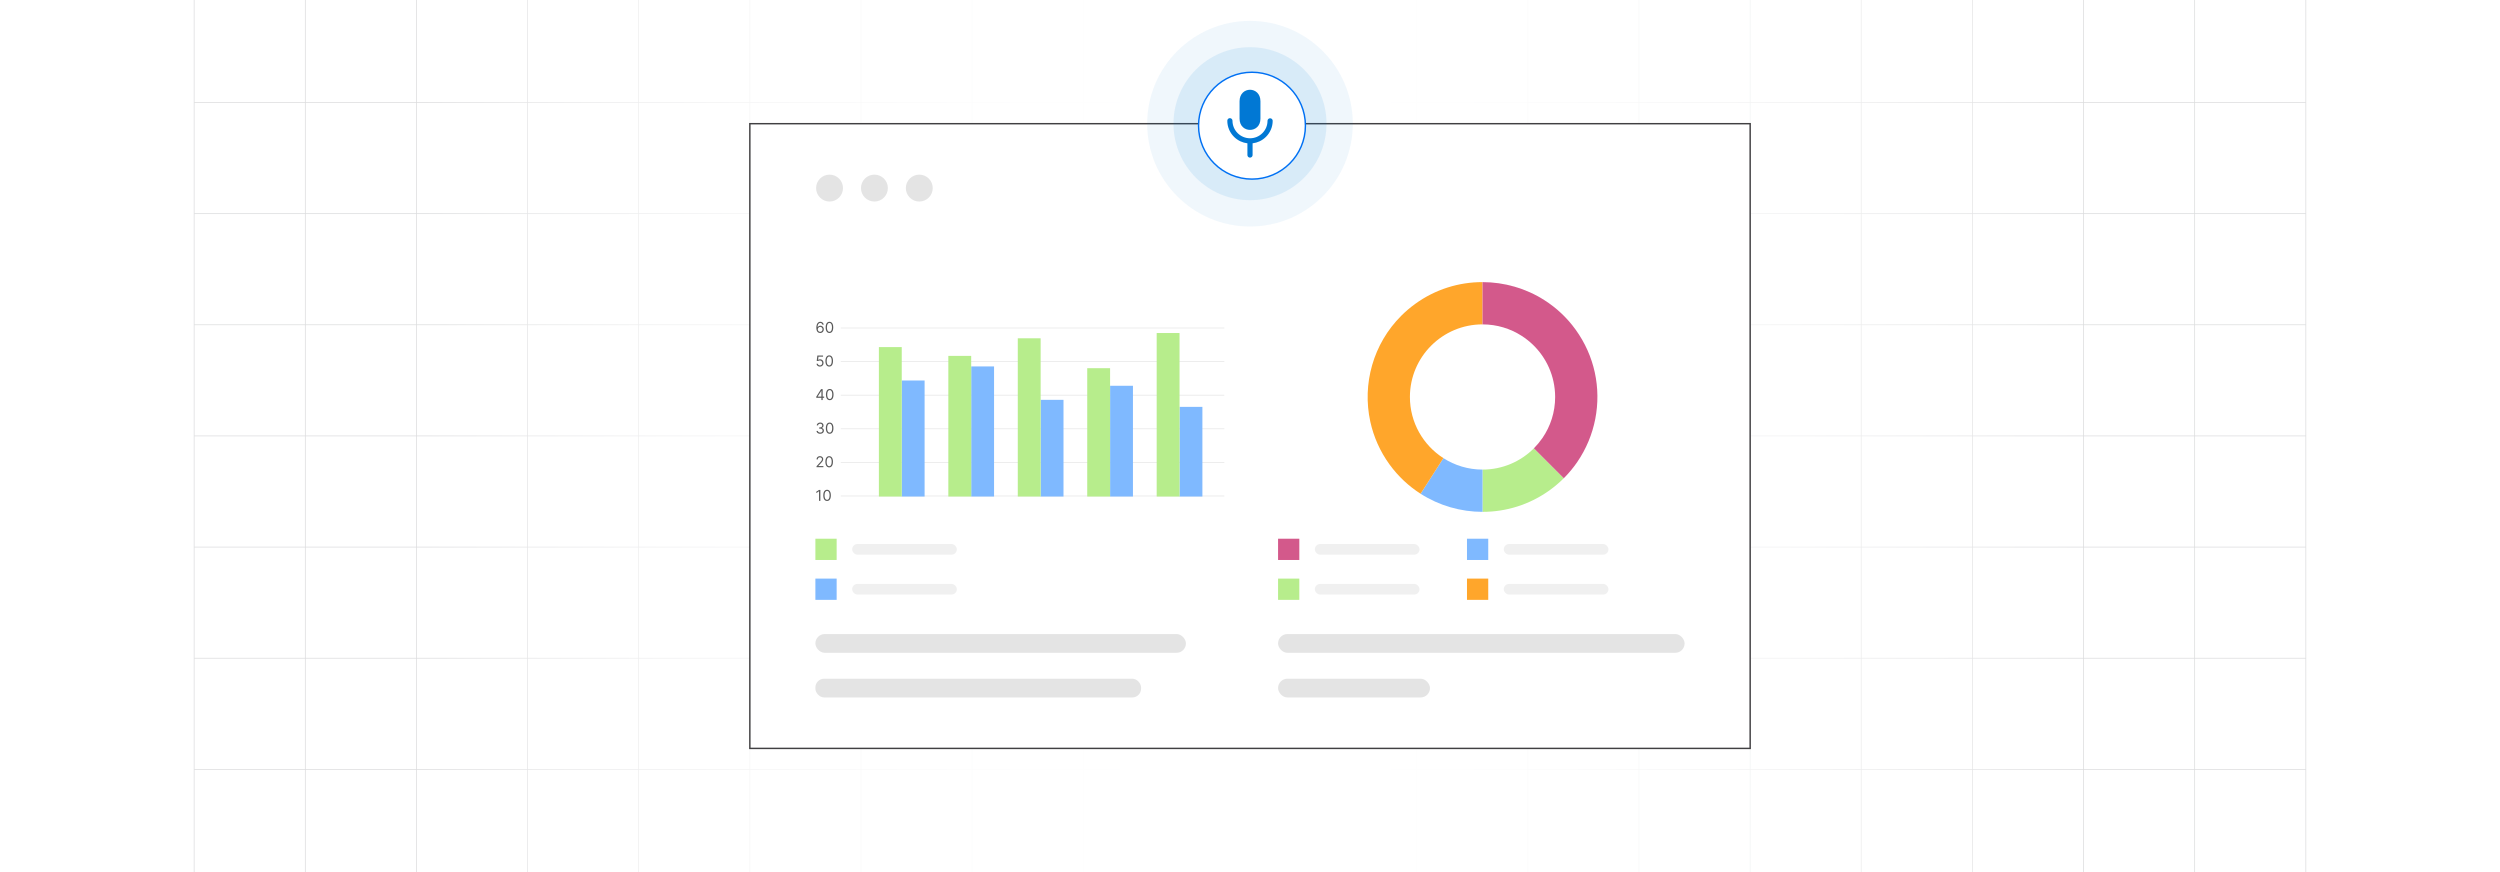<?xml version="1.0" encoding="UTF-8"?><svg id="Layer_1" xmlns="http://www.w3.org/2000/svg" xmlns:xlink="http://www.w3.org/1999/xlink" viewBox="0 0 860 300"><defs><clipPath id="clippath"><rect y="-.038" width="860" height="300.076" fill="none" stroke-width="0"/></clipPath><clipPath id="clippath-1"><rect y="-.038" width="860" height="300.076" fill="none" stroke-width="0"/></clipPath><linearGradient id="linear-gradient" x1="144.881" y1="149.981" x2="715.119" y2="149.981" gradientUnits="userSpaceOnUse"><stop offset="0" stop-color="#fff" stop-opacity="0"/><stop offset=".039" stop-color="#fff" stop-opacity=".179"/><stop offset=".087" stop-color="#fff" stop-opacity=".369"/><stop offset=".137" stop-color="#fff" stop-opacity=".539"/><stop offset=".189" stop-color="#fff" stop-opacity=".681"/><stop offset=".244" stop-color="#fff" stop-opacity=".797"/><stop offset=".301" stop-color="#fff" stop-opacity=".887"/><stop offset=".363" stop-color="#fff" stop-opacity=".951"/><stop offset=".432" stop-color="#fff" stop-opacity=".988"/><stop offset=".523" stop-color="#fff"/><stop offset=".583" stop-color="#fff" stop-opacity=".984"/><stop offset=".643" stop-color="#fff" stop-opacity=".937"/><stop offset=".703" stop-color="#fff" stop-opacity=".858"/><stop offset=".763" stop-color="#fff" stop-opacity=".747"/><stop offset=".823" stop-color="#fff" stop-opacity=".604"/><stop offset=".883" stop-color="#fff" stop-opacity=".428"/><stop offset=".943" stop-color="#fff" stop-opacity=".225"/><stop offset="1" stop-color="#fff" stop-opacity="0"/></linearGradient><linearGradient id="linear-gradient-2" x1="560.116" y1="165.088" x2="560.116" y2="163.644" gradientUnits="userSpaceOnUse"><stop offset=".001" stop-color="#ff1d25" stop-opacity="0"/><stop offset=".079" stop-color="#f6272d" stop-opacity=".259"/><stop offset=".156" stop-color="#f03034" stop-opacity=".483"/><stop offset=".233" stop-color="#ea383b" stop-opacity=".669"/><stop offset=".307" stop-color="#e53e3f" stop-opacity=".813"/><stop offset=".378" stop-color="#e24243" stop-opacity=".916"/><stop offset=".445" stop-color="#e04545" stop-opacity=".979"/><stop offset=".503" stop-color="#e04646"/><stop offset=".561" stop-color="#e04545" stop-opacity=".979"/><stop offset=".627" stop-color="#e24243" stop-opacity=".917"/><stop offset=".697" stop-color="#e53e3f" stop-opacity=".815"/><stop offset=".77" stop-color="#ea383b" stop-opacity=".672"/><stop offset=".845" stop-color="#ef3135" stop-opacity=".488"/><stop offset=".922" stop-color="#f6272d" stop-opacity=".263"/><stop offset="1" stop-color="#ff1d25" stop-opacity="0"/></linearGradient><linearGradient id="linear-gradient-3" x1="469.176" y1="149.136" x2="469.176" y2="147.796" xlink:href="#linear-gradient-2"/><filter id="drop-shadow-1" filterUnits="userSpaceOnUse"><feOffset dx=".682" dy=".682"/><feGaussianBlur result="blur" stdDeviation="1.024"/><feFlood flood-color="#333" flood-opacity=".07"/><feComposite in2="blur" operator="in"/><feComposite in="SourceGraphic"/></filter></defs><rect y="0" width="860" height="300" rx="5" ry="5" fill="#fff" stroke-width="0"/><rect y="0" width="860" height="300" rx="5" ry="5" fill="#fff" stroke-width="0"/><rect y="0" width="860" height="300" rx="5" ry="5" fill="#fff" stroke-width="0"/><rect y="0" width="860" height="300" rx="5" ry="5" fill="#fff" stroke-width="0"/><rect y="0" width="860" height="300" rx="5" ry="5" fill="#fff" stroke-width="0"/><rect y="0" width="860" height="300" rx="5" ry="5" fill="#fff" stroke-width="0"/><rect y="0" width="860" height="300" rx="5" ry="5" fill="#fff" stroke-width="0"/><rect y="0" width="860" height="300" rx="5" ry="5" fill="#fff" stroke-width="0"/><g clip-path="url(#clippath)"><rect y="0" width="860" height="300" rx="5" ry="5" fill="#fff" stroke-width="0"/><g clip-path="url(#clippath-1)"><rect y="-.038" width="860" height="300" rx="5" ry="5" fill="#fff" stroke-width="0"/><rect x="66.787" y="-2.966" width="726.419" height="305.872" fill="none" stroke="#dbdcdd" stroke-miterlimit="10" stroke-width=".25"/><polyline points="66.791 264.672 105.02 264.672 143.248 264.672 143.265 264.672 181.493 264.672 219.705 264.672 219.721 264.672 257.95 264.672 296.178 264.672 296.195 264.672 334.423 264.672 372.651 264.672 410.896 264.672 449.108 264.672 487.337 264.672 487.353 264.672 525.581 264.672 563.81 264.672 563.826 264.672 602.054 264.672 640.267 264.672 640.283 264.672 678.511 264.672 716.74 264.672 754.968 264.672 754.984 264.672 793.213 264.672" fill="none" stroke="#dbdcdd" stroke-miterlimit="10" stroke-width=".25"/><polyline points="66.791 226.428 105.02 226.428 143.248 226.428 143.265 226.428 181.493 226.428 219.705 226.428 219.721 226.428 257.95 226.428 296.178 226.428 296.195 226.428 334.423 226.428 372.651 226.428 410.896 226.428 449.108 226.428 487.337 226.428 487.353 226.428 525.581 226.428 563.81 226.428 563.826 226.428 602.054 226.428 640.267 226.428 640.283 226.428 678.511 226.428 716.74 226.428 754.968 226.428 754.984 226.428 793.213 226.428" fill="none" stroke="#dbdcdd" stroke-miterlimit="10" stroke-width=".25"/><polyline points="66.791 188.199 105.02 188.199 143.248 188.199 143.265 188.199 181.493 188.199 219.705 188.199 219.721 188.199 257.95 188.199 296.178 188.199 296.195 188.199 334.423 188.199 372.651 188.199 410.896 188.199 449.108 188.199 487.337 188.199 487.353 188.199 525.581 188.199 563.81 188.199 563.826 188.199 602.054 188.199 640.267 188.199 640.283 188.199 678.511 188.199 716.74 188.199 754.968 188.199 754.984 188.199 793.213 188.199" fill="none" stroke="#dbdcdd" stroke-miterlimit="10" stroke-width=".25"/><polyline points="66.791 149.954 105.02 149.954 143.248 149.954 143.265 149.954 181.493 149.954 219.705 149.954 219.721 149.954 257.95 149.954 296.178 149.954 296.195 149.954 334.423 149.954 372.651 149.954 410.896 149.954 449.108 149.954 487.337 149.954 487.353 149.954 525.581 149.954 563.81 149.954 563.826 149.954 602.054 149.954 640.267 149.954 640.283 149.954 678.511 149.954 716.74 149.954 754.968 149.954 754.984 149.954 793.213 149.954" fill="none" stroke="#dbdcdd" stroke-miterlimit="10" stroke-width=".25"/><polyline points="66.791 111.726 105.02 111.726 143.248 111.726 143.265 111.726 181.493 111.726 219.705 111.726 219.721 111.726 257.95 111.726 296.178 111.726 296.195 111.726 334.423 111.726 372.651 111.726 410.896 111.726 449.108 111.726 487.337 111.726 487.353 111.726 525.581 111.726 563.81 111.726 563.826 111.726 602.054 111.726 640.267 111.726 640.283 111.726 678.511 111.726 716.74 111.726 754.968 111.726 754.984 111.726 793.213 111.726" fill="none" stroke="#dbdcdd" stroke-miterlimit="10" stroke-width=".25"/><polyline points="66.791 73.498 105.02 73.498 143.248 73.498 143.265 73.498 181.493 73.498 219.705 73.498 219.721 73.498 257.95 73.498 296.178 73.498 296.195 73.498 334.423 73.498 372.651 73.498 410.896 73.498 449.108 73.498 487.337 73.498 487.353 73.498 525.581 73.498 563.81 73.498 563.826 73.498 602.054 73.498 640.267 73.498 640.283 73.498 678.511 73.498 716.74 73.498 754.968 73.498 754.984 73.498 793.213 73.498" fill="none" stroke="#dbdcdd" stroke-miterlimit="10" stroke-width=".25"/><polyline points="66.791 35.269 105.02 35.269 143.248 35.269 143.265 35.269 181.493 35.269 219.705 35.269 219.721 35.269 257.95 35.269 296.178 35.269 296.195 35.269 334.423 35.269 372.651 35.269 410.896 35.269 449.108 35.269 487.337 35.269 487.353 35.269 525.581 35.269 563.81 35.269 563.826 35.269 602.054 35.269 640.267 35.269 640.283 35.269 678.511 35.269 716.74 35.269 754.968 35.269 754.984 35.269 793.213 35.269" fill="none" stroke="#dbdcdd" stroke-miterlimit="10" stroke-width=".25"/><polyline points="754.966 -2.982 754.966 -2.966 754.966 35.273 754.966 73.498 754.966 111.722 754.966 111.738 754.966 149.947 754.966 188.202 754.966 226.427 754.966 264.666 754.966 302.906" fill="none" stroke="#dbdcdd" stroke-miterlimit="10" stroke-width=".25"/><polyline points="716.742 -2.982 716.742 -2.966 716.742 35.273 716.742 73.498 716.742 111.722 716.742 111.738 716.742 149.947 716.742 188.202 716.742 226.427 716.742 264.666 716.742 302.906" fill="none" stroke="#dbdcdd" stroke-miterlimit="10" stroke-width=".25"/><polyline points="678.517 -2.982 678.517 -2.966 678.517 35.273 678.517 73.498 678.517 111.722 678.517 111.738 678.517 149.947 678.517 188.202 678.517 226.427 678.517 264.666 678.517 302.906" fill="none" stroke="#dbdcdd" stroke-miterlimit="10" stroke-width=".25"/><polyline points="640.262 -2.982 640.262 -2.966 640.262 35.273 640.262 73.498 640.262 111.722 640.262 111.738 640.262 149.947 640.262 188.202 640.262 226.427 640.262 264.666 640.262 302.906" fill="none" stroke="#dbdcdd" stroke-miterlimit="10" stroke-width=".25"/><polyline points="602.053 -2.982 602.053 -2.966 602.053 35.273 602.053 73.498 602.053 111.722 602.053 111.738 602.053 149.947 602.053 188.202 602.053 226.427 602.053 264.666 602.053 302.906" fill="none" stroke="#dbdcdd" stroke-miterlimit="10" stroke-width=".25"/><polyline points="563.813 -2.982 563.813 -2.966 563.813 35.273 563.813 73.498 563.813 111.722 563.813 111.738 563.813 149.947 563.813 188.202 563.813 226.427 563.813 264.666 563.813 302.906" fill="none" stroke="#dbdcdd" stroke-miterlimit="10" stroke-width=".25"/><polyline points="525.588 -2.982 525.588 -2.966 525.588 35.273 525.588 73.498 525.588 111.722 525.588 111.738 525.588 149.947 525.588 188.202 525.588 226.427 525.588 264.666 525.588 302.906" fill="none" stroke="#dbdcdd" stroke-miterlimit="10" stroke-width=".25"/><polyline points="487.334 -2.982 487.334 -2.966 487.334 35.273 487.334 73.498 487.334 111.722 487.334 111.738 487.334 149.947 487.334 188.202 487.334 226.427 487.334 264.666 487.334 302.906" fill="none" stroke="#dbdcdd" stroke-miterlimit="10" stroke-width=".25"/><polyline points="449.109 -2.982 449.109 -2.966 449.109 35.273 449.109 73.498 449.109 111.722 449.109 111.738 449.109 149.947 449.109 188.202 449.109 226.427 449.109 264.666 449.109 302.906" fill="none" stroke="#dbdcdd" stroke-miterlimit="10" stroke-width=".25"/><polyline points="410.899 -2.982 410.899 -2.966 410.899 35.273 410.899 73.498 410.899 111.722 410.899 111.738 410.899 149.947 410.899 188.202 410.899 226.427 410.899 264.666 410.899 302.906" fill="none" stroke="#dbdcdd" stroke-miterlimit="10" stroke-width=".25"/><polyline points="372.645 -2.982 372.645 -2.966 372.645 35.273 372.645 73.498 372.645 111.722 372.645 111.738 372.645 149.947 372.645 188.202 372.645 226.427 372.645 264.666 372.645 302.906" fill="none" stroke="#dbdcdd" stroke-miterlimit="10" stroke-width=".25"/><polyline points="334.42 -2.982 334.42 -2.966 334.42 35.273 334.42 73.498 334.42 111.722 334.42 111.738 334.42 149.947 334.42 188.202 334.42 226.427 334.42 264.666 334.42 302.906" fill="none" stroke="#dbdcdd" stroke-miterlimit="10" stroke-width=".25"/><polyline points="296.18 -2.982 296.18 -2.966 296.18 35.273 296.18 73.498 296.18 111.722 296.18 111.738 296.18 149.947 296.18 188.202 296.18 226.427 296.18 264.666 296.18 302.906" fill="none" stroke="#dbdcdd" stroke-miterlimit="10" stroke-width=".25"/><polyline points="257.956 -2.982 257.956 -2.966 257.956 35.273 257.956 73.498 257.956 111.722 257.956 111.738 257.956 149.947 257.956 188.202 257.956 226.427 257.956 264.666 257.956 302.906" fill="none" stroke="#dbdcdd" stroke-miterlimit="10" stroke-width=".25"/><polyline points="219.701 -2.982 219.701 -2.966 219.701 35.273 219.701 73.498 219.701 111.722 219.701 111.738 219.701 149.947 219.701 188.202 219.701 226.427 219.701 264.666 219.701 302.906" fill="none" stroke="#dbdcdd" stroke-miterlimit="10" stroke-width=".25"/><polyline points="181.491 -2.982 181.491 -2.966 181.491 35.273 181.491 73.498 181.491 111.722 181.491 111.738 181.491 149.947 181.491 188.202 181.491 226.427 181.491 264.666 181.491 302.906" fill="none" stroke="#dbdcdd" stroke-miterlimit="10" stroke-width=".25"/><polyline points="143.252 -2.982 143.252 -2.966 143.252 35.273 143.252 73.498 143.252 111.722 143.252 111.738 143.252 149.947 143.252 188.202 143.252 226.427 143.252 264.666 143.252 302.906" fill="none" stroke="#dbdcdd" stroke-miterlimit="10" stroke-width=".25"/><polyline points="105.027 -2.982 105.027 -2.966 105.027 35.273 105.027 73.498 105.027 111.722 105.027 111.738 105.027 149.947 105.027 188.202 105.027 226.427 105.027 264.666 105.027 302.906" fill="none" stroke="#dbdcdd" stroke-miterlimit="10" stroke-width=".25"/></g><rect x="144.881" y="-.038" width="570.238" height="300.038" fill="url(#linear-gradient)" stroke-width="0"/></g><line x1="560.121" y1="164.366" x2="560.111" y2="164.366" fill="none" opacity=".84" stroke="url(#linear-gradient-2)" stroke-miterlimit="10" stroke-width="1.445"/><g opacity=".74"><path d="M469.161,147.796c0,.37.01.73.03,1.1v.24c-.01-.08-.01-.16-.01-.24-.01-.37-.01-.73-.02-1.1" fill="none" stroke-width="0"/></g><path d="M469.191,149.136v-.24c-.02-.37-.03-.73-.03-1.1" fill="none" opacity=".84" stroke="url(#linear-gradient-3)" stroke-miterlimit="10" stroke-width="1.445"/><rect x="257.946" y="42.55" width="344.109" height="214.899" fill="#fff" stroke="#414042" stroke-miterlimit="10" stroke-width=".5"/><circle cx="285.364" cy="64.701" r="4.627" fill="#e4e4e4" stroke-width="0"/><circle cx="300.8" cy="64.701" r="4.627" fill="#e4e4e4" stroke-width="0"/><circle cx="316.235" cy="64.701" r="4.627" fill="#e4e4e4" stroke-width="0"/><line x1="289.222" y1="170.618" x2="421.165" y2="170.618" fill="#fff" stroke="#e7e7e7" stroke-miterlimit="10" stroke-width=".264"/><path d="M282.206,168.529v3.758h-.455v-3.281h-.021l-.918.609v-.462l.94-.624h.455Z" fill="#595959" stroke-width="0"/><path d="M284.51,172.339c-.276,0-.512-.076-.706-.227-.194-.151-.343-.371-.446-.659-.102-.288-.153-.637-.153-1.045,0-.406.052-.753.154-1.041.103-.288.253-.509.448-.661s.43-.229.703-.229c.274,0,.509.076.704.229s.345.373.447.661c.103.288.155.635.155,1.041,0,.408-.051.757-.154,1.045-.102.288-.251.508-.445.659-.194.15-.43.227-.707.227ZM284.51,171.935c.274,0,.487-.132.639-.397.152-.264.228-.641.228-1.13,0-.325-.034-.603-.103-.831s-.168-.403-.297-.523c-.129-.119-.284-.18-.466-.18-.272,0-.483.134-.637.401-.152.267-.229.644-.229,1.133,0,.325.034.602.102.829s.167.401.296.519c.129.119.285.178.467.178Z" fill="#595959" stroke-width="0"/><line x1="289.222" y1="159.061" x2="421.165" y2="159.061" fill="#fff" stroke="#e7e7e7" stroke-miterlimit="10" stroke-width=".264"/><path d="M280.882,160.727v-.33l1.24-1.358c.146-.158.266-.297.36-.415.094-.118.164-.23.21-.334s.068-.215.068-.329c0-.133-.031-.247-.094-.344-.064-.097-.149-.171-.258-.224-.109-.053-.231-.079-.367-.079-.144,0-.271.03-.377.089-.107.06-.19.143-.248.249-.058.106-.087.231-.087.374h-.434c0-.22.051-.413.152-.58.102-.166.24-.296.416-.389s.373-.14.592-.14c.22,0,.415.047.585.14s.304.219.4.376c.097.158.144.334.144.527,0,.138-.024.273-.074.404s-.135.277-.257.439-.29.356-.506.588l-.844.903v.029h1.747v.403h-2.371Z" fill="#595959" stroke-width="0"/><path d="M285.234,160.779c-.276,0-.512-.076-.706-.227-.194-.151-.343-.371-.446-.659-.102-.288-.153-.637-.153-1.045,0-.406.052-.753.154-1.041.103-.288.253-.509.448-.661s.43-.229.703-.229c.274,0,.509.076.704.229s.345.373.447.661c.103.288.155.635.155,1.041,0,.408-.051.757-.154,1.045-.102.288-.251.508-.445.659-.194.15-.43.227-.707.227ZM285.234,160.375c.274,0,.487-.132.639-.397.152-.264.228-.641.228-1.13,0-.325-.034-.603-.103-.831s-.168-.403-.297-.523c-.129-.119-.284-.18-.466-.18-.272,0-.483.134-.637.401-.152.267-.229.644-.229,1.133,0,.325.034.602.102.829s.167.401.296.519c.129.119.285.178.467.178Z" fill="#595959" stroke-width="0"/><line x1="289.222" y1="147.503" x2="421.165" y2="147.503" fill="#fff" stroke="#e7e7e7" stroke-miterlimit="10" stroke-width=".264"/><path d="M282.152,149.222c-.242,0-.458-.042-.647-.125-.189-.083-.339-.199-.449-.348s-.171-.321-.181-.519h.462c.01.121.052.226.125.312.073.088.17.155.288.203.119.048.25.071.395.071.161,0,.305-.028.43-.084.124-.057.223-.135.293-.235.071-.1.106-.216.106-.349,0-.138-.034-.26-.102-.366-.068-.105-.169-.189-.301-.248s-.294-.09-.484-.09h-.301v-.404h.301c.149,0,.28-.026.394-.08s.202-.13.266-.228c.065-.098.097-.213.097-.345,0-.128-.028-.238-.084-.333-.057-.094-.136-.167-.238-.22-.102-.053-.222-.079-.36-.079-.13,0-.252.023-.366.071-.114.047-.207.114-.279.203s-.111.195-.118.32h-.44c.008-.197.067-.37.179-.519s.257-.265.438-.348.379-.125.596-.125c.232,0,.432.047.598.141s.294.217.384.37c.089.152.134.317.134.495,0,.212-.056.392-.166.541s-.261.253-.45.31v.029c.237.039.422.14.556.302.133.162.2.362.2.601,0,.205-.056.388-.166.55-.111.162-.262.29-.452.383-.191.093-.408.14-.651.14Z" fill="#595959" stroke-width="0"/><path d="M285.395,149.222c-.276,0-.512-.076-.706-.227-.194-.151-.343-.371-.446-.659-.102-.288-.153-.637-.153-1.045,0-.406.052-.753.154-1.041.103-.288.253-.509.448-.661s.43-.229.703-.229c.274,0,.509.076.704.229s.345.373.447.661c.103.288.155.635.155,1.041,0,.408-.051.757-.154,1.045-.102.288-.251.508-.445.659-.194.15-.43.227-.707.227ZM285.395,148.817c.274,0,.487-.132.639-.397.152-.264.228-.641.228-1.13,0-.325-.034-.603-.103-.831s-.168-.403-.297-.523c-.129-.119-.284-.18-.466-.18-.272,0-.483.134-.637.401-.152.267-.229.644-.229,1.133,0,.325.034.602.102.829s.167.401.296.519c.129.119.285.178.467.178Z" fill="#595959" stroke-width="0"/><line x1="289.222" y1="135.945" x2="421.165" y2="135.945" fill="#fff" stroke="#e7e7e7" stroke-miterlimit="10" stroke-width=".264"/><path d="M280.797,136.842v-.374l1.651-2.613h.272v.58h-.184l-1.247,1.974v.029h2.224v.404h-2.716ZM282.565,137.612v-3.758h.434v3.758h-.434Z" fill="#595959" stroke-width="0"/><path d="M285.428,137.664c-.276,0-.512-.076-.706-.227-.194-.151-.343-.371-.446-.659-.102-.288-.153-.637-.153-1.045,0-.406.052-.753.154-1.041.103-.288.253-.509.448-.661s.43-.229.703-.229c.274,0,.509.076.704.229s.345.373.447.661c.103.288.155.635.155,1.041,0,.408-.051.757-.154,1.045-.102.288-.251.508-.445.659-.194.15-.43.227-.707.227ZM285.428,137.26c.274,0,.487-.132.639-.397.152-.264.228-.641.228-1.13,0-.325-.034-.603-.103-.831s-.168-.403-.297-.523c-.129-.119-.284-.18-.466-.18-.272,0-.483.134-.637.401-.152.267-.229.644-.229,1.133,0,.325.034.602.102.829s.167.401.296.519c.129.119.285.178.467.178Z" fill="#595959" stroke-width="0"/><line x1="289.222" y1="124.388" x2="421.165" y2="124.388" fill="#fff" stroke="#e7e7e7" stroke-miterlimit="10" stroke-width=".264"/><path d="M282.056,126.106c-.216,0-.409-.043-.582-.129-.172-.086-.31-.203-.414-.352-.104-.148-.161-.319-.171-.51h.44c.017.17.095.31.231.421.138.111.303.166.495.166.154,0,.291-.036.412-.108.12-.072.215-.171.284-.298s.103-.27.103-.431c0-.163-.036-.31-.107-.44-.071-.129-.17-.231-.294-.305-.125-.075-.268-.113-.428-.114-.115-.001-.233.017-.354.053s-.221.082-.299.139l-.426-.052.228-1.85h1.952v.403h-1.57l-.133,1.108h.022c.077-.06.174-.111.29-.152.116-.04.237-.06.363-.06.23,0,.435.055.615.164.181.11.322.26.426.449s.155.406.155.649c0,.239-.054.453-.16.642-.107.188-.255.335-.441.443-.188.108-.4.163-.639.163Z" fill="#595959" stroke-width="0"/><path d="M285.249,126.106c-.276,0-.512-.076-.706-.227-.194-.151-.343-.371-.446-.659-.102-.288-.153-.637-.153-1.045,0-.406.052-.753.154-1.041.103-.288.253-.509.448-.661s.43-.229.703-.229c.274,0,.509.076.704.229s.345.373.447.661c.103.288.155.635.155,1.041,0,.408-.051.757-.154,1.045-.102.288-.251.508-.445.659-.194.15-.43.227-.707.227ZM285.249,125.702c.274,0,.487-.132.639-.397.152-.264.228-.641.228-1.13,0-.325-.034-.603-.103-.831s-.168-.403-.297-.523c-.129-.119-.284-.18-.466-.18-.272,0-.483.134-.637.401-.152.267-.229.644-.229,1.133,0,.325.034.602.102.829s.167.401.296.519c.129.119.285.178.467.178Z" fill="#595959" stroke-width="0"/><line x1="421.164" y1="112.83" x2="289.222" y2="112.83" fill="#fff" stroke="#e7e7e7" stroke-miterlimit="10" stroke-width=".264"/><path d="M282.13,114.553c-.154-.003-.309-.032-.462-.089-.154-.056-.295-.151-.423-.285-.127-.134-.23-.315-.306-.545-.077-.23-.116-.518-.116-.865,0-.332.031-.628.094-.885.062-.258.153-.475.272-.651.119-.177.262-.311.431-.403.168-.092.357-.138.569-.138.211,0,.398.042.562.126s.299.2.402.35c.104.149.172.321.202.516h-.447c-.042-.169-.123-.309-.242-.42-.12-.111-.279-.167-.477-.167-.291,0-.52.126-.688.38-.167.253-.251.608-.252,1.065h.029c.068-.103.15-.192.245-.267s.199-.131.315-.172c.115-.04.237-.06.365-.06.216,0,.412.054.591.161.179.106.322.254.43.441.107.189.161.403.161.645,0,.232-.052.445-.156.638-.103.192-.249.346-.438.459-.188.112-.408.168-.661.166ZM282.13,114.148c.154,0,.293-.038.416-.115.122-.077.22-.181.291-.31.072-.129.107-.273.107-.433,0-.155-.034-.297-.103-.425s-.164-.23-.284-.306c-.121-.076-.258-.113-.412-.113-.116,0-.225.022-.325.068-.1.046-.188.108-.263.189-.075.079-.135.17-.177.273-.043.102-.065.209-.065.321,0,.149.035.289.105.419s.167.234.29.314c.123.08.263.119.419.119Z" fill="#595959" stroke-width="0"/><path d="M285.329,114.553c-.276,0-.512-.076-.706-.227-.194-.151-.343-.371-.446-.659-.102-.288-.153-.637-.153-1.045,0-.406.052-.753.154-1.041.103-.288.253-.509.448-.661s.43-.229.703-.229c.274,0,.509.076.704.229s.345.373.447.661c.103.288.155.635.155,1.041,0,.408-.051.757-.154,1.045-.102.288-.251.508-.445.659-.194.15-.43.227-.707.227ZM285.329,114.148c.274,0,.487-.132.639-.397.152-.264.228-.641.228-1.13,0-.325-.034-.603-.103-.831s-.168-.403-.297-.523c-.129-.119-.284-.18-.466-.18-.272,0-.483.134-.637.401-.152.267-.229.644-.229,1.133,0,.325.034.602.102.829s.167.401.296.519c.129.119.285.178.467.178Z" fill="#595959" stroke-width="0"/><rect x="405.762" y="139.963" width="7.863" height="30.846" transform="translate(819.387 310.772) rotate(-180)" fill="#7fb9ff" stroke-width="0"/><rect x="397.899" y="114.56" width="7.863" height="56.249" transform="translate(803.661 285.37) rotate(-180)" fill="#b7ed8c" stroke-width="0"/><rect x="381.871" y="132.705" width="7.863" height="38.104" transform="translate(771.605 303.514) rotate(-180)" fill="#7fb9ff" stroke-width="0"/><rect x="374.009" y="126.657" width="7.863" height="44.152" transform="translate(755.88 297.466) rotate(-180)" fill="#b7ed8c" stroke-width="0"/><rect x="357.981" y="137.544" width="7.863" height="33.265" transform="translate(723.824 308.353) rotate(-180)" fill="#7fb9ff" stroke-width="0"/><rect x="350.118" y="116.375" width="7.863" height="54.434" transform="translate(708.099 287.184) rotate(-180)" fill="#b7ed8c" stroke-width="0"/><rect x="334.09" y="126.052" width="7.863" height="44.757" transform="translate(676.043 296.861) rotate(-180)" fill="#7fb9ff" stroke-width="0"/><rect x="326.227" y="122.423" width="7.863" height="48.386" transform="translate(660.317 293.232) rotate(-180)" fill="#b7ed8c" stroke-width="0"/><rect x="310.2" y="130.891" width="7.863" height="39.919" transform="translate(628.262 301.7) rotate(-180)" fill="#7fb9ff" stroke-width="0"/><rect x="302.337" y="119.399" width="7.863" height="51.41" transform="translate(612.536 290.208) rotate(-180)" fill="#b7ed8c" stroke-width="0"/><rect x="280.493" y="218.112" width="127.465" height="6.452" rx="3.226" ry="3.226" fill="#e4e4e4" stroke-width="0"/><rect x="280.493" y="233.474" width="112.039" height="6.452" rx="3.025" ry="3.025" fill="#e4e4e4" stroke-width="0"/><rect x="280.493" y="185.319" width="7.314" height="7.314" fill="#b7ed8c" stroke-width="0"/><rect x="293.139" y="187.147" width="36.019" height="3.657" rx="1.829" ry="1.829" fill="#f0f0f0" stroke-width="0"/><rect x="280.493" y="199.038" width="7.314" height="7.314" fill="#7fb9ff" stroke-width="0"/><rect x="293.139" y="200.867" width="36.019" height="3.657" rx="1.829" ry="1.829" fill="#f0f0f0" stroke-width="0"/><rect x="439.653" y="218.112" width="139.854" height="6.452" rx="3.226" ry="3.226" fill="#e4e4e4" stroke-width="0"/><rect x="439.653" y="233.474" width="52.26" height="6.452" rx="3.226" ry="3.226" fill="#e4e4e4" stroke-width="0"/><rect x="439.653" y="185.319" width="7.314" height="7.314" fill="#d3598b" stroke-width="0"/><rect x="452.3" y="187.147" width="36.019" height="3.657" rx="1.829" ry="1.829" fill="#f0f0f0" stroke-width="0"/><rect x="439.653" y="199.038" width="7.314" height="7.314" fill="#b7ed8c" stroke-width="0"/><rect x="452.3" y="200.867" width="36.019" height="3.657" rx="1.829" ry="1.829" fill="#f0f0f0" stroke-width="0"/><rect x="504.643" y="185.319" width="7.314" height="7.314" fill="#7fb9ff" stroke-width="0"/><rect x="517.289" y="187.147" width="36.019" height="3.657" rx="1.829" ry="1.829" fill="#f0f0f0" stroke-width="0"/><rect x="504.643" y="199.038" width="7.314" height="7.314" fill="#ffa62b" stroke-width="0"/><rect x="517.289" y="200.867" width="36.019" height="3.657" rx="1.829" ry="1.829" fill="#f0f0f0" stroke-width="0"/><g id="site_traffic_analitics"><path d="M527.652,154.224c-4.519,4.52-10.764,7.316-17.662,7.316v14.541c8.065.006,16.204-2.438,23.229-7.54,1.703-1.237,3.276-2.588,4.721-4.029l-10.288-10.288Z" fill="#b7ed8c" stroke-width="0"/><path d="M509.99,161.539c-4.959,0-9.577-1.452-13.463-3.944l-7.844,12.254c6.403,4.096,13.82,6.224,21.308,6.231l-.001-14.541h0Z" fill="#7fb9ff" stroke-width="0"/><path d="M486.762,104.584c-1.703,1.237-3.276,2.588-4.721,4.029-9.671,9.648-13.489,23.484-10.658,36.421,1.132,5.171,3.318,10.199,6.629,14.756,2.99,4.115,6.63,7.475,10.671,10.06l7.844-12.254c-6.923-4.441-11.515-12.199-11.515-21.034,0-13.794,11.183-24.978,24.977-24.978h.001v-14.541c-8.065-.007-16.204,2.438-23.229,7.54Z" fill="#ffa62b" stroke-width="0"/><path d="M542.585,158.913h.012c-1.369,1.977-2.913,3.861-4.656,5.604l-10.284-10.295c1.076-1.088,2.059-2.27,2.937-3.533,2.761-4.025,4.376-8.88,4.376-14.121,0-1.837-.211-3.627-.585-5.358-1.427-6.563-5.452-12.167-10.927-15.677-3.884-2.492-8.505-3.943-13.466-3.943v-14.542c3.744,0,7.464.538,11.056,1.579s7.055,2.597,10.249,4.645c4.048,2.586,7.686,5.943,10.67,10.061,3.311,4.563,5.499,9.582,6.633,14.753,2.317,10.611.164,21.808-6.013,30.828Z" fill="#d3598b" stroke-width="0"/></g><path d="M430,77.916c-19.501,0-35.366-15.865-35.366-35.366s15.865-35.365,35.366-35.365,35.366,15.865,35.366,35.365-15.865,35.366-35.366,35.366Z" fill="#0178d4" opacity=".06" stroke-width="0"/><path d="M430,68.87c-14.513,0-26.32-11.807-26.32-26.32s11.807-26.319,26.32-26.319,26.32,11.807,26.32,26.319-11.807,26.32-26.32,26.32Z" fill="#0178d4" opacity=".1" stroke-width="0"/><circle cx="430" cy="42.55" r="18.381" fill="#fff" filter="url(#drop-shadow-1)" stroke="#0070f3" stroke-miterlimit="10" stroke-width=".5"/><path d="M433.591,34.84v5.99c0,5.139-7.181,5.139-7.181,0v-5.99c0-5.286,7.181-5.286,7.181,0ZM430.892,49.306v4.067c-.023.492-.44.873-.933.851-.461-.021-.829-.39-.851-.851v-4.077c-.82-.095-1.62-.321-2.37-.668-.837-.389-1.6-.922-2.254-1.574l-.009-.017c-.722-.722-1.296-1.577-1.69-2.518-.393-.946-.595-1.96-.594-2.985-.004-.491.391-.892.882-.896.241-.002.472.094.641.266l.019.019c.155.165.242.384.242.611-.001.788.154,1.568.457,2.295.618,1.482,1.797,2.66,3.28,3.278,1.47.612,3.123.612,4.593,0,.732-.305,1.398-.752,1.958-1.313l.015-.013c.554-.558.995-1.219,1.298-1.945.301-.73.454-1.512.449-2.301.023-.492.44-.873.933-.851.461.021.829.39.851.851.001,1.022-.201,2.035-.594,2.979-.396.95-.973,1.813-1.7,2.541l-.017.015c-.649.645-1.406,1.172-2.236,1.557-.75.347-1.551.573-2.372.668l.002.011Z" fill="#0178d4" stroke-width="0"/></svg>